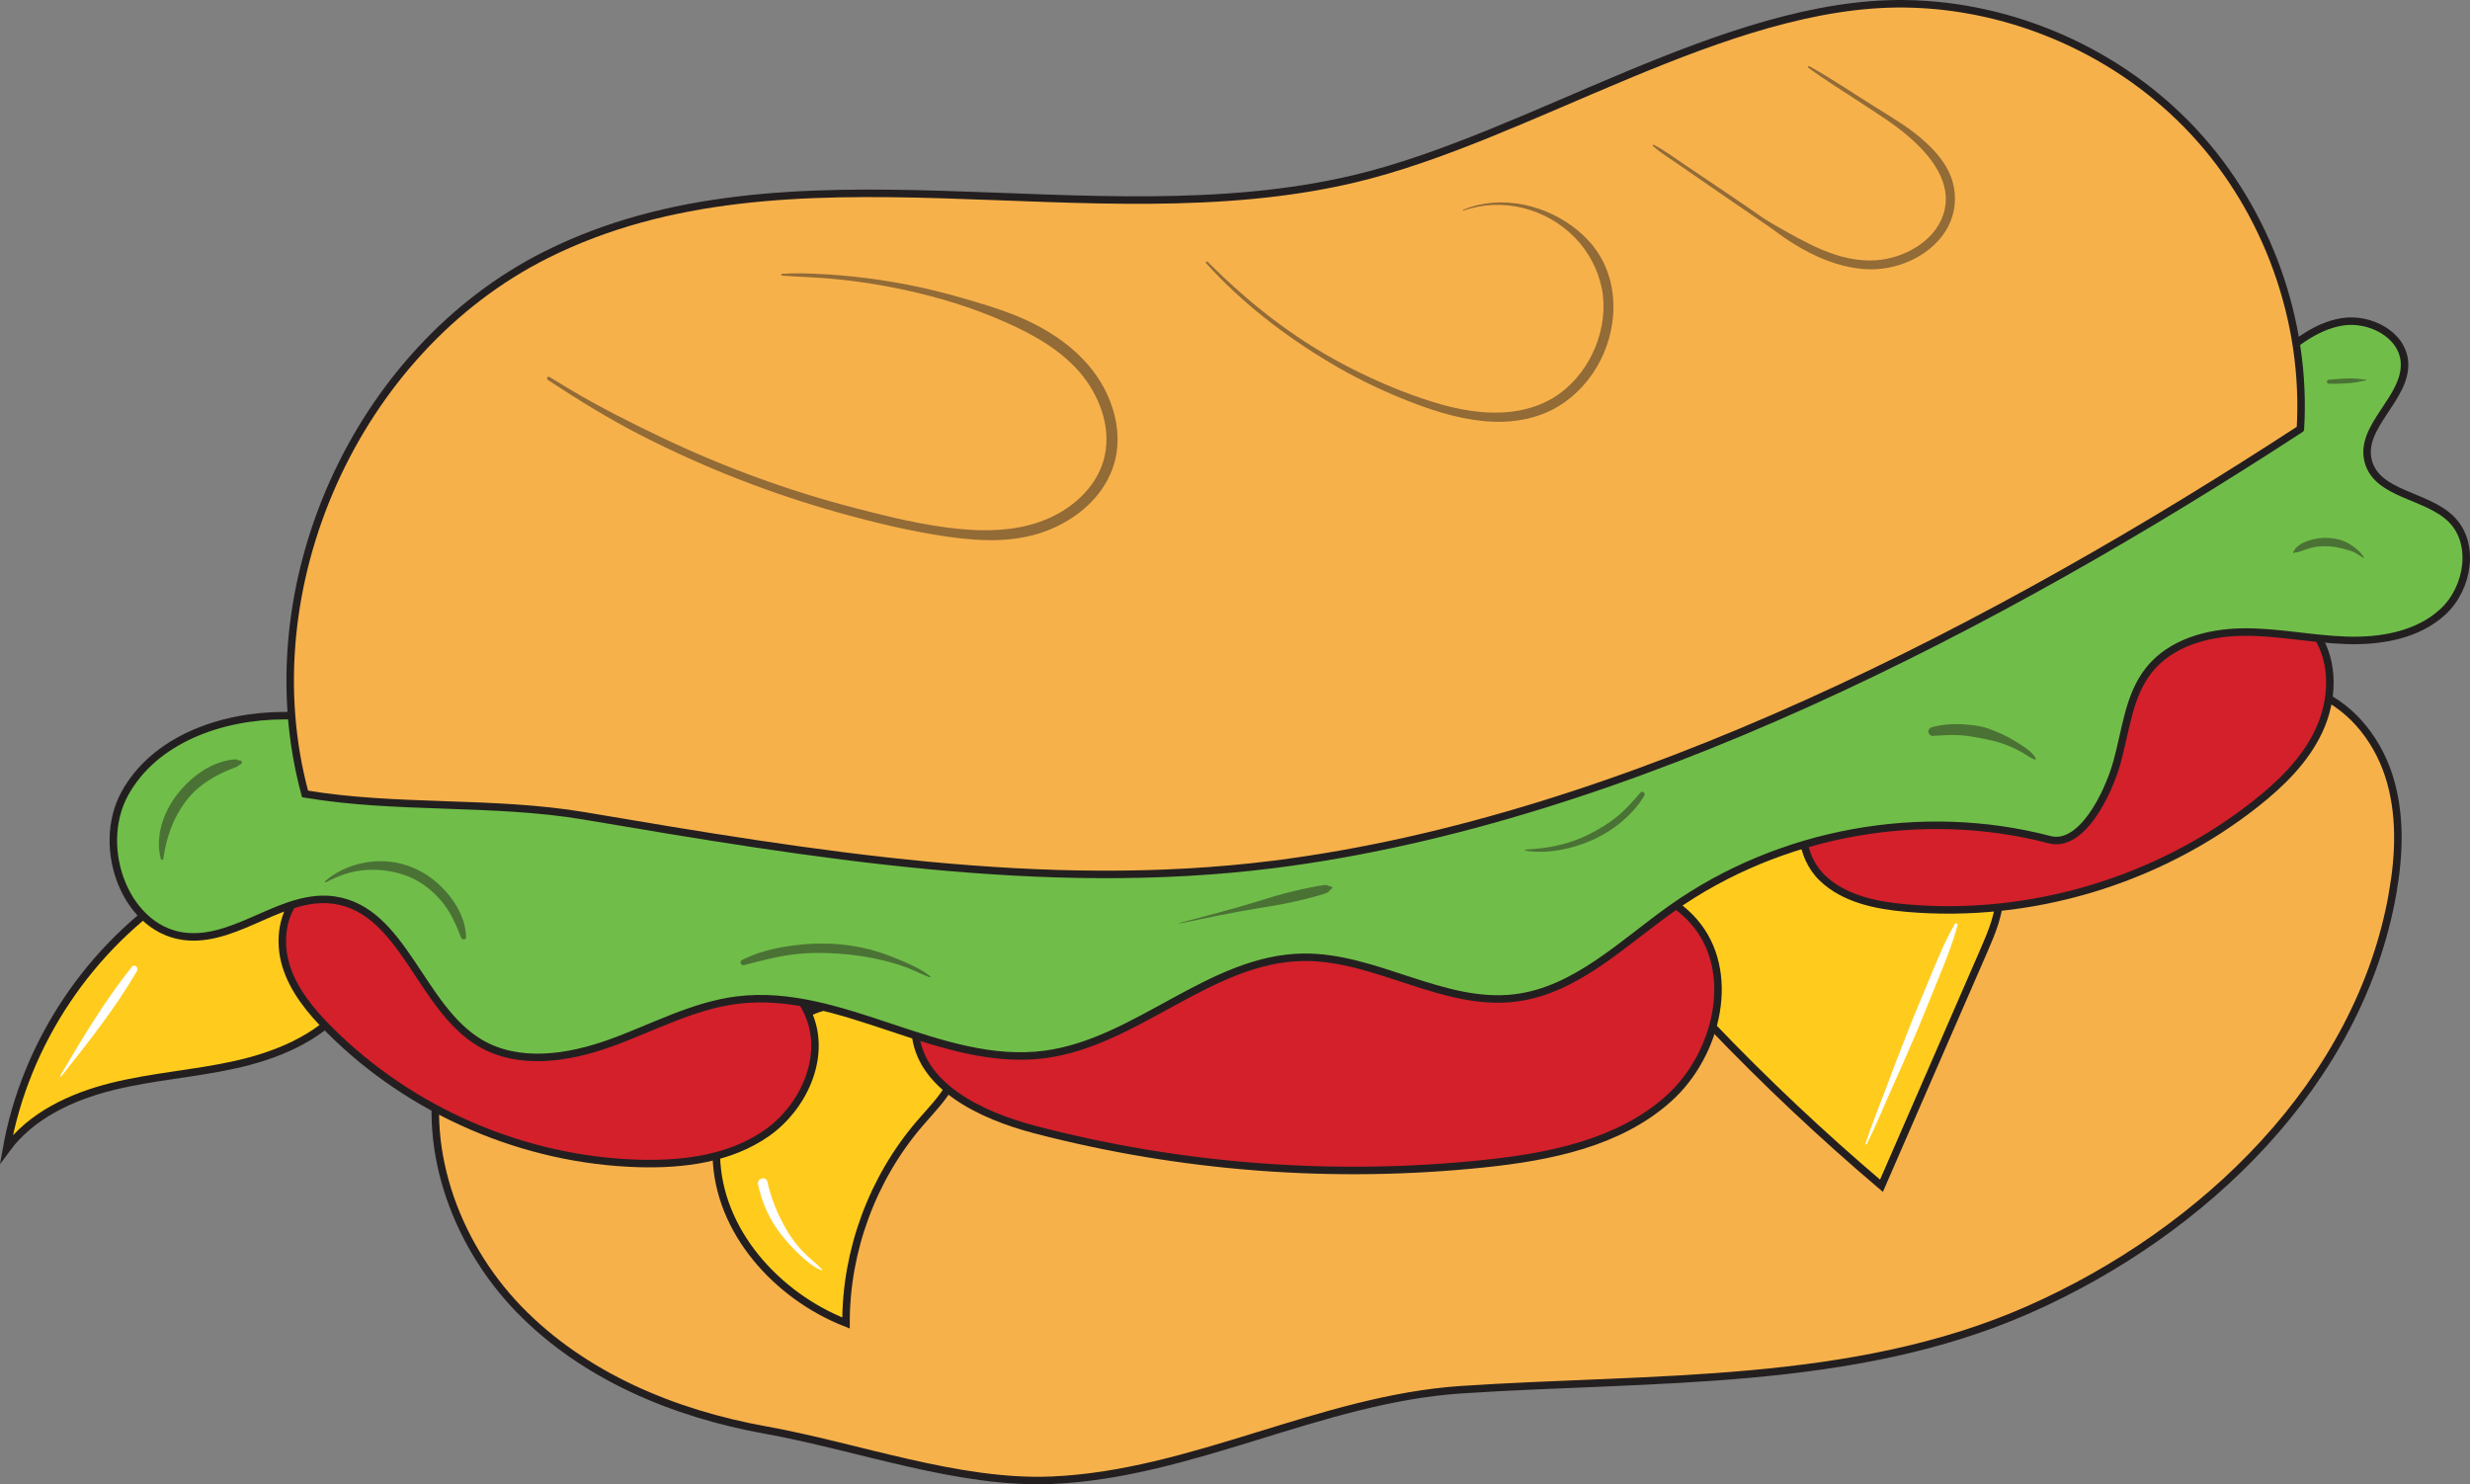 <?xml version="1.0" encoding="UTF-8"?><svg xmlns="http://www.w3.org/2000/svg" width="658.75" height="395.85" viewBox="0 0 658.75 395.85"><rect x="0" y="0" width="658.75" height="395.85" fill="#808080" stroke="none"/><defs><style>.cls-1{mix-blend-mode:multiply;}.cls-1,.cls-2{opacity:.48;}.cls-3{isolation:isolate;}.cls-4{fill:#f7b14b;}.cls-4,.cls-5,.cls-6,.cls-7{stroke:#231f20;stroke-miterlimit:10;stroke-width:2px;}.cls-5{fill:#70be49;}.cls-6{fill:#ffcc1e;}.cls-2{mix-blend-mode:screen;}.cls-8{fill:#231f20;}.cls-8,.cls-9{stroke-width:0px;}.cls-9{fill:#fff;}.cls-7{fill:#d3202b;}</style></defs><g class="cls-3"><g id="Layer_1"><path class="cls-4" d="M638.1,238.27c1.85-10.46,2.25-21.42-1.04-31.52-3.29-10.1-10.73-19.22-20.8-22.6-12.38-4.14-25.75.83-37.91,5.57-146.47,57.08-303.07,88.06-460.23,91.05-6.43,24,2.96,50.48,20.23,68.34,17.27,17.86,41.37,27.89,65.83,32.28,24.45,4.39,51.38,14.42,76.2,13.39,37.5-1.56,71.86-21.66,109.31-24.15,51.09-3.39,104.48-.68,151.33-21.35,46.84-20.67,88.18-60.59,97.09-111.01Z"/><path class="cls-6" d="M95.08,237.78c-4.94-7.11-14.16-10.38-22.8-9.86-8.64.52-16.76,4.32-24.06,8.98-24.19,15.43-41.48,41.29-46.49,69.54,6.59-8.97,17.35-13.97,28.15-16.66,10.8-2.69,22-3.42,32.86-5.84,10.86-2.42,21.79-6.85,29.01-15.31,7.23-8.46,9.67-21.71,3.32-30.85Z"/><path class="cls-6" d="M243.94,268.44c-12.31-3.84-26.4-1.39-36.69,6.38-10.29,7.77-16.51,20.65-16.2,33.54.49,19.9,16.05,37.22,34.58,44.48-.04-19.29,7.06-38.52,19.62-53.16,2.87-3.35,6.04-6.5,8.19-10.35,2.15-3.85,3.17-8.64,1.4-12.68-1.88-4.3-6.43-6.81-10.92-8.2Z"/><path class="cls-6" d="M488.52,214.1c-9.79.16-19.8.35-28.99,3.75-9.18,3.4-17.55,10.67-19.51,20.26-2.7,13.19,6.94,25.47,16.24,35.21,14.41,15.09,29.62,29.42,45.53,42.92,9.11-20.91,18.21-41.83,27.32-62.74,2.15-4.95,4.35-10.1,4.17-15.5-.32-9.42-8.06-17.3-16.84-20.73-8.78-3.43-18.49-3.33-27.92-3.17Z"/><path class="cls-7" d="M181.03,250.61c-24.72-5.11-49.43-10.22-74.15-15.33-9.13-1.89-19.9-3.35-26.66,3.08-4.99,4.74-5.97,12.63-3.94,19.21,2.03,6.58,6.58,12.07,11.44,16.96,21.7,21.82,51.96,34.9,82.72,35.76,11.86.33,24.32-1.28,34.04-8.08,9.72-6.8,15.76-19.9,11.48-30.96-5.1-13.18-21.08-17.77-34.92-20.63Z"/><path class="cls-7" d="M287.04,245.96c-9.57.85-19.42,1.79-27.97,6.18-8.55,4.39-15.59,13.15-15,22.74.9,14.77,17.6,22.63,31.91,26.37,38.97,10.19,79.78,13.29,119.84,9.1,17.59-1.84,36.02-5.54,49.19-17.34,13.17-11.8,18.38-34.05,6.69-47.32-10.79-12.25-29.69-11.78-45.95-10.33-39.57,3.53-79.14,7.06-118.71,10.59Z"/><path class="cls-7" d="M508.51,242.19c32.94,2.87,66.83-7.22,92.83-27.64,6.93-5.44,13.45-11.77,17.16-19.76,3.71-7.99,4.18-17.91-.61-25.3-4.58-7.07-13.22-10.73-21.63-11.19-8.42-.45-16.72,1.88-24.71,4.58-31.66,10.69-61.22,27.59-86.5,49.44-6.38,5.12-5.01,15.97.84,21.7,5.85,5.72,14.47,7.46,22.62,8.17Z"/><path class="cls-5" d="M605.57,97.2c5.6-4.95,11.61-10.11,18.98-11.35,7.37-1.24,16.23,3.3,16.72,10.76.63,9.61-12.12,17.08-9.66,26.39,2.35,8.92,15.38,8.93,22.01,15.34,6.65,6.43,4.75,18.41-2,24.73-6.76,6.32-16.67,8.02-25.92,7.7-9.25-.31-18.41-2.33-27.66-2.2-9.25.13-19.12,2.86-24.89,10.1-5.49,6.88-6.19,16.27-8.59,24.75-2.4,8.47-9.42,22.74-17.94,20.51-34.07-8.92-71.95-2.04-100.7,18.31-13.28,9.4-25.72,21.94-41.87,23.91-19.16,2.34-37.17-11.11-56.47-10.85-24.78.33-44.41,22.71-68.98,25.92-27.77,3.63-54.19-17.97-81.97-14.5-11.86,1.48-22.62,7.42-33.87,11.47-11.25,4.05-24.39,6.05-34.69-.02-16.02-9.44-20.45-35.39-38.85-38.1-13.43-1.98-25.47,10.66-39.02,9.75-16.5-1.11-24.88-23.59-16.95-38.11,7.92-14.52,25.87-20.83,42.41-20.84,155.81-.14,312.06-20.66,463.14-58.74,25.37-6.39,51.54-14.19,70.77-31.93-2.55-1.88-1.45-1.12-4-2.99Z"/><path class="cls-4" d="M613.52,114.38c1.72-28.79-8.82-58.12-28.46-79.24-19.64-21.12-48.13-33.75-76.97-34.13-47.85-.62-100.32,35.65-146.89,46.68-70.82,16.77-150.41-12.32-215.5,20.24-50.86,25.45-79.26,88.93-64.34,143.81,24.38,4.13,50.2,1.74,74.57,5.87,60.75,10.29,122.56,20.61,183.69,12.93,94.54-11.88,194.07-64.12,273.89-116.14Z"/><g class="cls-1"><path class="cls-8" d="M146.09,101.31c7.93,5.22,16.08,10.27,24.53,14.61s17.18,8.29,26.07,11.76,17.91,6.5,27.08,9.06,18.83,4.91,28.42,6.32,19.14,1.8,28.04-1.93c7.16-3,13.47-8.37,16.33-15.73,3.07-7.9,1.13-16.87-3.25-23.88-4.67-7.47-12.13-12.77-20.05-16.35-4.16-1.88-8.53-3.3-12.9-4.6-4.83-1.43-9.67-2.8-14.59-3.87-9.74-2.13-19.67-3.39-29.63-3.74-2.53-.09-5.02-.1-7.55.08-.3.02-.3.45,0,.47,4.87.35,9.75.47,14.61.96s9.73,1.2,14.54,2.13c9.4,1.83,18.66,4.41,27.51,8.08,7.78,3.22,15.69,7.18,21.57,13.34,5.49,5.75,9.18,13.97,8.08,22.03-1.03,7.57-6.45,13.56-12.98,17.09-7.92,4.29-17.25,4.78-26.05,3.93-9.29-.9-18.57-3.17-27.59-5.51s-17.61-5.01-26.2-8.14-17.16-6.72-25.47-10.68-16.46-8.07-24.33-12.73c-1.92-1.14-3.83-2.3-5.72-3.47-.49-.3-.93.46-.45.77h0Z"/></g><g class="cls-1"><path class="cls-8" d="M321.7,70.22c9.46,10.49,20.86,19.27,32.96,26.49,6.12,3.66,12.52,6.82,19.12,9.52,6.99,2.85,14.25,5.3,21.79,6.06,6.87.69,14.04-.29,20.02-3.9,4.8-2.9,8.7-7.26,11.24-12.26,5.15-10.14,4.91-22.94-2.91-31.66-7.14-7.96-19.11-12.24-29.64-9.82-1.39.32-2.74.76-4.06,1.31-.14.06-.08.28.06.23,10.3-3.69,22.1-.64,29.7,7.14,3.64,3.72,6.27,8.61,7.25,13.74s.23,10.6-1.73,15.45c-1.95,4.84-5.25,9.31-9.48,12.4-5.21,3.81-11.61,5.24-18,5.12-7.29-.13-14.41-2.17-21.22-4.64-6.36-2.31-12.54-5.09-18.53-8.25-13.51-7.13-25.43-16.53-36.18-27.34-.27-.27-.67.14-.41.41h0Z"/></g><g class="cls-1"><path class="cls-8" d="M440.85,38.95c2.27,1.97,4.86,3.56,7.33,5.27s5.05,3.5,7.58,5.24c5.02,3.45,10.03,6.91,15.07,10.32,2.16,1.47,4.2,3.09,6.4,4.51s4.67,2.83,7.15,3.97c4.52,2.09,9.54,3.54,14.54,3.57,8.03.04,16.82-4.08,20.65-11.4,1.91-3.66,2.32-7.9,1.21-11.88-1.19-4.27-4-7.64-7.2-10.6-3.99-3.69-8.71-6.45-13.3-9.31-5.88-3.66-11.66-7.6-17.71-10.97-.28-.16-.5.24-.25.42,4.66,3.42,9.64,6.45,14.47,9.64,4.12,2.73,8.34,5.35,12.1,8.57,5.97,5.12,12.19,12.58,9.36,21-2.45,7.29-10.69,11.64-17.99,12.12-9.91.66-18.94-4.88-27.23-9.56-2.6-1.47-5.03-3.32-7.5-4.99-2.68-1.81-5.36-3.63-8.04-5.44s-5.37-3.61-8.05-5.41-5.42-3.87-8.35-5.4c-.19-.1-.42.16-.24.31h0Z"/></g><g class="cls-2"><path class="cls-8" d="M63.93,202.78c-.23,0-.47,0-.7.02l.64.49v-.03c-.14-.41-.54-.77-.99-.75-6.19.35-11.88,4.54-15.58,9.29s-6,11.23-4.42,17.27c.08.31.63.36.68,0,.76-5.55,2.56-10.81,5.96-15.33s8.28-7.29,13.63-9.23c.41-.15.77-.52.75-.98v-.07c-.17.21-.33.43-.49.64.22-.07.45-.14.68-.2.61-.18.51-1.14-.15-1.13h0Z"/></g><g class="cls-2"><path class="cls-8" d="M124.3,249.87c-.15-6.21-4.49-12.1-9.28-15.68-5.38-4.01-12.01-5.4-18.55-3.97-3.53.77-7.07,2.4-9.78,4.81-.16.15.05.39.23.29,3.5-1.89,7.16-3.13,11.17-3.32,3.78-.18,7.85.45,11.33,1.98,3.29,1.44,6.11,3.7,8.4,6.45,2.42,2.92,3.79,6.14,5.15,9.63.26.67,1.35.64,1.34-.18h0Z"/></g><g class="cls-2"><path class="cls-8" d="M198.44,257.4c4.2-1.07,8.33-2.23,12.64-2.79s8.28-.56,12.43-.29,8.35.9,12.4,1.91c2.01.5,3.99,1.1,5.93,1.82,2.06.76,4,1.82,6.05,2.58.16.06.31-.19.17-.29-2.47-1.98-5.69-3.34-8.59-4.55-3.19-1.34-6.49-2.43-9.89-3.13-6.8-1.39-13.84-1.3-20.67-.11-3.77.66-7.65,1.74-11.05,3.5-.76.39-.23,1.55.57,1.35h0Z"/></g><g class="cls-2"><path class="cls-8" d="M355.09,236.45c-.47,0-.96-.37-1.45-.43-.33-.04-.7.05-1.03.1-.9.13-1.8.3-2.69.47-1.62.31-3.23.69-4.84,1.06-3.48.8-6.82,1.86-10.23,2.91-6.69,2.06-13.5,3.8-20.27,5.59-.09.02-.05.15.04.14,6.88-1.41,13.77-2.89,20.7-4.02,3.45-.57,6.85-1.08,10.25-1.89,1.69-.4,3.37-.78,5.04-1.25.79-.22,1.59-.43,2.37-.7.32-.11.9-.27,1.18-.46.41-.29.57-.76,1.06-1,.25-.13.12-.5-.14-.5h0Z"/></g><g class="cls-2"><path class="cls-8" d="M437.5,211.38c-1.91,2.23-3.83,4.41-6.1,6.29s-4.76,3.38-7.36,4.71c-5.42,2.77-11.1,3.92-17.15,4.18-.17,0-.24.29-.04.32,5.97.92,12.33-.41,17.82-2.84s10.84-6.72,13.89-11.86c.38-.64-.54-1.4-1.05-.81h0Z"/></g><g class="cls-2"><path class="cls-8" d="M611.88,147.46c.34-.2.7-.1,1.06-.22.3-.1.59-.21.9-.31.77-.24,1.51-.55,2.29-.76,1.6-.45,3.27-.57,4.93-.47,1.57.09,3.24.44,4.75.88.78.23,1.63.47,2.34.86.75.41,1.41.91,2.14,1.34.1.06.22-.06.16-.16-.83-1.43-2.45-2.73-3.86-3.56-1.65-.98-3.36-1.43-5.27-1.58s-3.72.09-5.48.65c-.89.28-1.75.66-2.54,1.17-.3.19-.53.44-.8.66-.41.35-.5.8-.88,1.15-.19.17.05.48.27.35h0Z"/></g><g class="cls-2"><path class="cls-8" d="M621.08,102.34c1.64.05,3.29-.02,4.93-.12.8-.05,1.57-.13,2.36-.25.86-.13,1.69-.4,2.57-.51.15-.02.16-.23,0-.23-.85-.03-1.67-.2-2.51-.26s-1.6-.06-2.41-.03c-1.64.05-3.29.14-4.93.34-.66.08-.7,1.03,0,1.05h0Z"/></g><g class="cls-2"><path class="cls-8" d="M514.29,195.36l.2.33c.2.33.6.61,1.01.58,2.36-.18,4.78-.3,7.14-.19s4.72.63,7.09,1.08,4.6,1.15,6.77,2.1c1.1.48,2.15,1.04,3.19,1.65.95.56,1.94,1.34,2.99,1.67.2.06.36-.17.26-.34-1.03-1.95-3.7-3.44-5.51-4.57-2.18-1.35-4.52-2.43-6.93-3.29s-4.99-1.11-7.46-1.23c-2.69-.13-5.26.08-7.85.81-.36.1-.75.43-.82.82.2-1.2-.15.47-.08.57h0Z"/></g><path class="cls-9" d="M35.2,257.82c-7.29,9.05-13.21,19.07-19.12,29.04-.09.16.14.35.26.2,7.18-9.07,14.42-18.15,20.24-28.18.48-.83-.74-1.86-1.38-1.07h0Z"/><path class="cls-9" d="M202.16,315.87c1.07,4.93,3.06,9.43,6.19,13.4,1.51,1.91,3.15,3.73,4.94,5.38,1.67,1.56,3.63,3.3,5.79,4.12.15.06.24-.15.15-.25-1.58-1.68-3.49-3.04-5.09-4.71s-3.09-3.62-4.3-5.69c-2.33-4-4.2-8.41-5.18-12.94-.35-1.62-2.84-.93-2.49.69h0Z"/><path class="cls-9" d="M521.33,246.44c-2.59,4.52-4.57,9.36-6.56,14.17s-4.11,9.78-6.05,14.71-3.84,9.86-5.68,14.82c-1.85,4.95-3.88,9.83-5.52,14.86-.07.2.25.34.34.14,2.37-4.73,4.34-9.62,6.51-14.44s4.29-9.67,6.37-14.53,3.99-9.68,5.96-14.52,4.02-9.79,5.38-14.9c.12-.45-.52-.72-.75-.32h0Z"/></g></g></svg>
